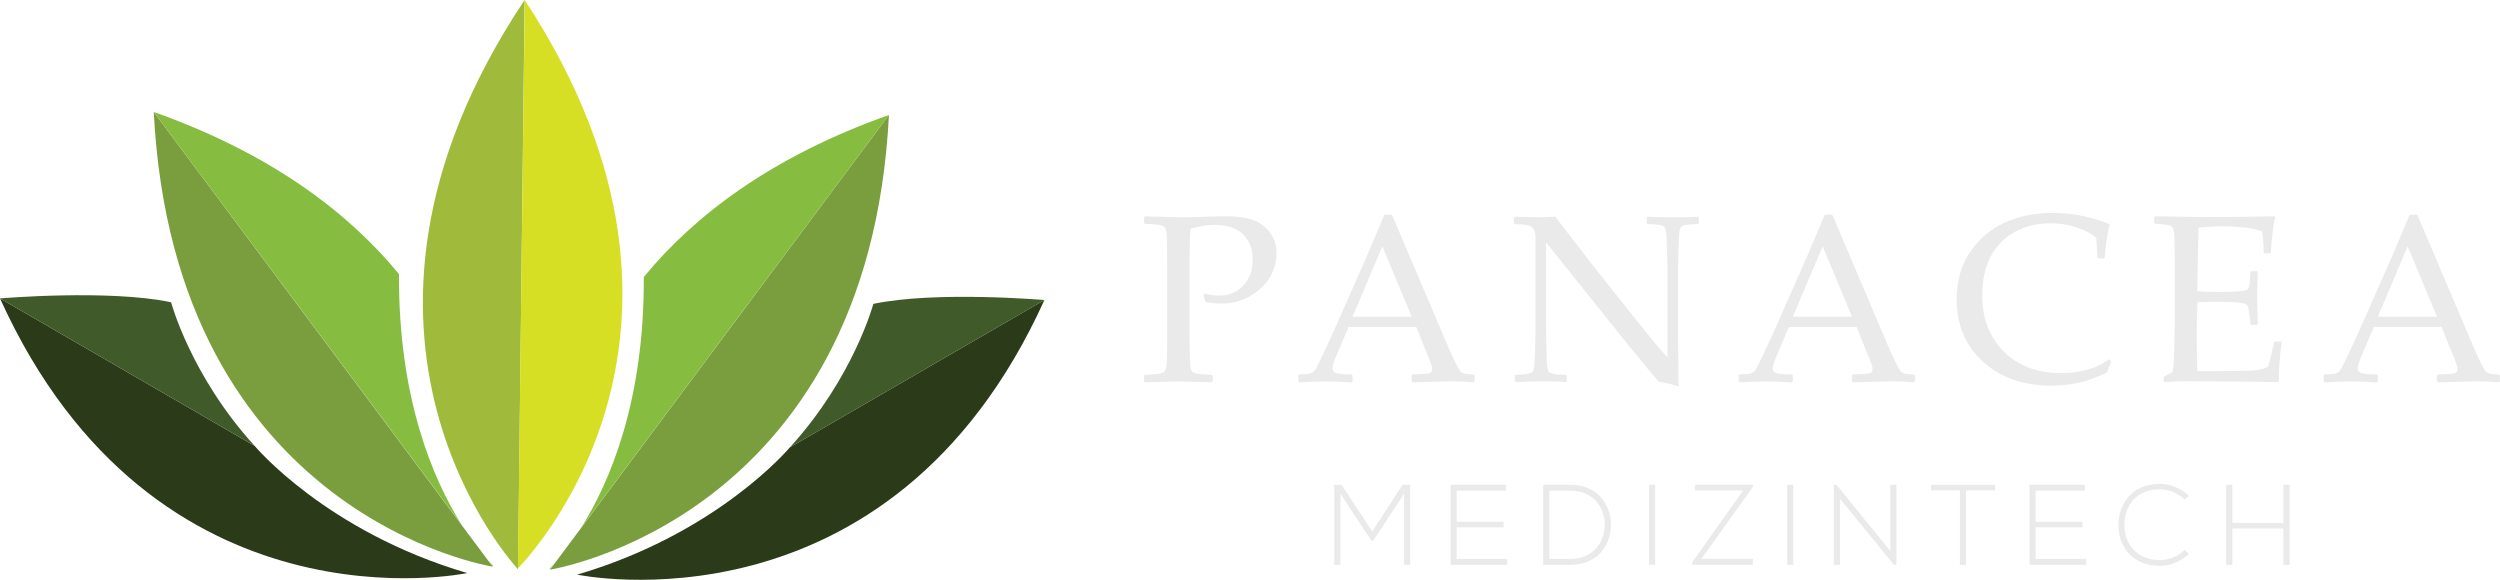 <svg xmlns="http://www.w3.org/2000/svg" id="Layer_2" data-name="Layer 2" viewBox="0 0 480.79 111.51"><defs><style>      .cls-1 {        fill: #415a2a;      }      .cls-1, .cls-2, .cls-3, .cls-4, .cls-5, .cls-6, .cls-7 {        stroke-width: 0px;      }      .cls-2 {        fill: #eaeaea;      }      .cls-3 {        fill: #7a9e3e;      }      .cls-4 {        fill: #d6df23;      }      .cls-5 {        fill: #2b3a19;      }      .cls-6 {        fill: #a0ba3b;      }      .cls-7 {        fill: #86bd40;      }    </style></defs><g id="Layer_1-2" data-name="Layer 1"><path class="cls-6" d="M99.63,109.49s-42.01-44.64,1.26-109.49l-1.26,109.49Z"></path><path class="cls-4" d="M99.6,109.29S143.93,65.47,100.92.02l-1.32,109.27Z"></path><path class="cls-3" d="M105.78,109.55s61.21-9.57,65.18-87.44l-65.18,87.44Z"></path><path class="cls-7" d="M111.77,101.48l59.19-79.37c-22.55,7.99-37.39,19.31-47.15,31.16.12,23.86-6.52,39.43-12.04,48.21"></path><path class="cls-7" d="M105.74,109.34c.01.13.02.19.02.19l.83-1.12c-.32.35-.6.66-.85.92"></path><path class="cls-3" d="M94.75,108.98S33.54,99.4,29.57,21.54l65.18,87.44Z"></path><path class="cls-7" d="M88.77,100.91L29.58,21.54c22.55,7.99,37.39,19.31,47.15,31.16-.12,23.86,6.52,39.43,12.04,48.21"></path><path class="cls-7" d="M94.8,108.77c-.01.13-.02.19-.02.19l-.83-1.12c.32.35.6.66.86.92"></path><path class="cls-5" d="M111,110.51s60.17,12.72,89.86-52.82l-48.96,28.35s-13.74,16.49-40.9,24.47"></path><path class="cls-1" d="M200.86,57.7s-20.9-1.79-32.9.74c0,0-3.79,14.16-16.06,27.61l48.96-28.35Z"></path><path class="cls-5" d="M89.86,110.21S29.69,122.93,0,57.39l48.96,28.35s13.74,16.49,40.9,24.47"></path><path class="cls-1" d="M0,57.39s20.9-1.79,32.9.74c0,0,3.79,14.16,16.06,27.61L0,57.39Z"></path><path class="cls-2" d="M220.16,41.6c3.77.12,6.18.18,7.21.18,1.41,0,2.99-.04,4.74-.11,1.86-.06,3-.09,3.44-.09,2.1,0,3.83.22,5.2.65,1.37.43,2.5,1.23,3.4,2.38.9,1.15,1.35,2.55,1.35,4.18,0,1.35-.32,2.65-.94,3.91-.63,1.26-1.51,2.33-2.63,3.21-1.12.88-2.26,1.51-3.41,1.9-1.15.38-2.35.57-3.59.57-.93,0-1.96-.1-3.1-.31l-.38-1.37.2-.23c1.12.26,2.04.38,2.74.38,1.96,0,3.54-.65,4.73-1.94,1.19-1.3,1.79-2.95,1.79-4.98s-.62-3.66-1.85-4.87c-1.24-1.21-3.1-1.82-5.6-1.82-1.36,0-2.86.25-4.49.76-.13,1.15-.2,3.94-.2,8.36v10.4l.02,4.38c.01,1.69.06,2.79.13,3.28.07.5.18.82.33.99.14.17.42.3.82.42.4.11,1.4.2,2.99.26l.18.14v1.12l-.18.18c-3.82-.12-5.97-.18-6.45-.18-.51,0-2.65.06-6.42.18l-.18-.18v-1.12l.18-.14c1.39-.06,2.32-.13,2.79-.22.46-.09.77-.21.93-.35.16-.14.28-.45.38-.91.1-.46.15-1.5.17-3.1l.02-4.74v-10.4l-.04-4.38c-.01-1.71-.06-2.81-.12-3.3-.07-.49-.17-.82-.31-.99-.14-.16-.42-.3-.82-.4-.4-.11-1.4-.19-2.99-.25l-.18-.16v-1.12l.18-.16Z"></path><path class="cls-2" d="M249.89,73.52l-.2-.18v-1.17l.2-.18c1.09-.01,1.8-.07,2.11-.17.32-.1.6-.29.84-.58.25-.29.74-1.25,1.49-2.86l2.36-5.12,6.11-13.84c1.15-2.71,2.3-5.42,3.44-8.13h1.46l9.59,22.55,1.28,3.01c.37.85.8,1.78,1.29,2.79.49,1,.82,1.6,1.01,1.77.19.18.42.32.7.42.28.1.89.15,1.85.17l.18.18v1.17l-.18.18c-1.59-.14-3.02-.2-4.29-.2-2.49.08-4.97.14-7.46.2l-.18-.18v-1.17l.18-.18c1.68-.03,2.72-.1,3.14-.21.42-.11.63-.37.63-.77,0-.33-.1-.76-.31-1.3l-2.76-6.85h-13.01l-2.45,5.75c-.43,1.03-.65,1.79-.65,2.27,0,.37.2.65.61.83.4.18,1.42.28,3.05.29l.2.18v1.17l-.18.18c-1.93-.12-3.62-.18-5.08-.18-1.65,0-3.31.06-4.99.18M260.13,60.91h11.36l-5.64-13.54-5.73,13.54Z"></path><path class="cls-2" d="M291.5,73.49l-.2-.2v-1.03l.2-.18c.91-.01,1.64-.07,2.19-.16.55-.09.9-.24,1.06-.45.16-.21.26-.55.31-1.01.05-.46.11-1.51.16-3.14.05-1.63.08-2.8.08-3.5v-18.15c0-.76-.14-1.33-.42-1.69-.28-.37-.65-.6-1.13-.7-.48-.1-1.3-.15-2.45-.17l-.18-.18v-1.06l.18-.2c2.07.07,3.42.11,4.07.11,1.51,0,2.76-.04,3.73-.11l7.16,9.3,10.53,13.21c1.27,1.6,2.57,3.12,3.89,4.56v-17.38c0-.54-.03-1.69-.08-3.45-.05-1.76-.12-2.88-.19-3.35-.08-.47-.21-.79-.39-.96-.19-.17-.54-.29-1.06-.37-.52-.08-1.22-.13-2.1-.14l-.18-.18v-1.03l.18-.2c1.21.07,2.94.11,5.19.11,2.05,0,3.54-.04,4.47-.11l.2.2v1.03l-.18.18c-.99.01-1.75.07-2.29.17-.54.1-.88.26-1.01.48-.13.22-.23.55-.28.99-.05.43-.11,1.47-.16,3.1-.05,1.63-.08,2.81-.08,3.53v10.67l.02,6.18c.03,2.02.06,4.05.09,6.09-.75-.26-2.04-.57-3.89-.94l-1.59-1.89-4.79-5.84-15.23-19.02v17.23c0,.69.03,1.92.08,3.68.05,1.77.12,2.84.19,3.21.07.37.17.63.29.77.12.14.38.27.77.39s1.22.19,2.46.2l.18.18v1.05l-.18.18c-.78-.1-2.04-.16-3.77-.16-2.23,0-4.18.05-5.86.16"></path><path class="cls-2" d="M334.57,73.52l-.2-.18v-1.17l.2-.18c1.09-.01,1.8-.07,2.11-.17.32-.1.6-.29.84-.58.25-.29.74-1.25,1.49-2.86l2.36-5.12,6.11-13.84c1.15-2.71,2.3-5.42,3.44-8.13h1.46l9.59,22.55,1.28,3.01c.37.85.8,1.78,1.29,2.79s.82,1.6,1.01,1.77c.19.18.42.32.7.42.28.1.9.15,1.85.17l.18.18v1.17l-.18.18c-1.59-.14-3.02-.2-4.29-.2-2.49.08-4.97.14-7.46.2l-.18-.18v-1.17l.18-.18c1.68-.03,2.73-.1,3.14-.21.42-.11.63-.37.63-.77,0-.33-.1-.76-.31-1.3l-2.76-6.85h-13.01l-2.45,5.75c-.43,1.03-.65,1.79-.65,2.27,0,.37.2.65.61.83.4.18,1.42.28,3.05.29l.2.18v1.17l-.18.18c-1.93-.12-3.62-.18-5.08-.18-1.65,0-3.31.06-4.99.18M344.81,60.91h11.36l-5.64-13.54-5.73,13.54Z"></path><path class="cls-2" d="M406.03,69.54l-.85,2.09c-3.32,1.69-6.87,2.54-10.65,2.54-5.4,0-9.8-1.54-13.17-4.61-3.38-3.07-5.07-7.08-5.07-12.04,0-3.41.84-6.4,2.53-8.95,1.69-2.55,3.91-4.46,6.67-5.73,2.76-1.27,5.87-1.9,9.31-1.9,1.99,0,3.96.21,5.91.63,1.95.42,3.57.92,4.87,1.5l.16.23c-.35.84-.67,2.91-.97,6.22l-.16.18h-1.06l-.18-.18-.23-3.82c-1.09-.87-2.42-1.55-3.96-2.03-1.55-.49-3.16-.73-4.84-.73-2.53,0-4.8.54-6.8,1.63-2.01,1.09-3.56,2.66-4.67,4.72-1.11,2.06-1.66,4.58-1.66,7.56s.65,5.62,1.95,7.88c1.3,2.26,3.08,4,5.33,5.21,2.25,1.21,4.88,1.82,7.89,1.82,1.33,0,2.61-.13,3.84-.38,1.23-.26,2.25-.57,3.07-.94.82-.37,1.6-.83,2.35-1.37l.38.47Z"></path><path class="cls-2" d="M414.29,41.76l.18-.16c5.14.09,8.42.14,9.86.14,4.91,0,9.28-.04,13.12-.14l.11.16c-.37,1.44-.65,3.69-.83,6.76l-.13.18h-1.1l-.2-.18c.01-.13.02-.25.02-.36,0-1.27-.1-2.49-.29-3.64-.94-.42-2.25-.69-3.92-.82-1.67-.13-2.92-.19-3.76-.19-1.18,0-2.7.08-4.54.25l-.09,3.59-.07,4.11-.07,4.56c1.62.09,3.11.13,4.47.13s2.53-.04,3.46-.13c.93-.09,1.47-.18,1.63-.28.16-.1.28-.29.36-.56.08-.28.15-.77.21-1.47l.09-1.39.18-.18h1.03l.18.18c-.03,1.63-.07,3.27-.11,4.92l.11,5.05-.18.18h-1.03l-.18-.18-.16-1.35c-.14-1.05-.23-1.67-.29-1.88-.06-.2-.2-.38-.41-.53-.22-.15-.78-.27-1.67-.36-.9-.09-2.13-.14-3.71-.14-.87,0-2.19.04-3.98.11-.07,1.26-.11,3.36-.11,6.29,0,3.14.04,5.46.11,6.94h4.13c3.64,0,5.92-.05,6.83-.14s1.78-.31,2.61-.65c.14-.35.36-1.14.66-2.39.31-1.25.48-2.03.53-2.35l.22-.16h1.08l.18.16c-.13.64-.27,1.77-.39,3.37-.13,1.6-.19,2.97-.19,4.11l-.16.18c-2.86-.09-6.6-.14-11.23-.14l-6.11-.05c-1.42,0-2.91.06-4.45.18l-.18-.18v-.74l.18-.22c.88-.45,1.39-.73,1.52-.84.13-.11.23-1.42.31-3.93.08-2.51.12-4.42.12-5.74v-8.24l-.02-5.1c0-1.11-.02-2.01-.05-2.71-.03-.7-.08-1.2-.16-1.49-.08-.3-.16-.51-.26-.63-.1-.12-.25-.22-.47-.3-.22-.08-.59-.15-1.11-.21l-1.71-.14-.18-.16v-1.12Z"></path><path class="cls-2" d="M447.07,73.52l-.2-.18v-1.17l.2-.18c1.09-.01,1.8-.07,2.11-.17.32-.1.6-.29.84-.58.25-.29.74-1.25,1.49-2.86l2.36-5.12,6.11-13.84c1.15-2.71,2.3-5.42,3.44-8.13h1.46l9.59,22.55,1.28,3.01c.37.85.8,1.78,1.29,2.79s.82,1.6,1.01,1.77c.19.18.42.32.7.42.28.1.9.15,1.85.17l.18.18v1.17l-.18.18c-1.59-.14-3.02-.2-4.29-.2-2.49.08-4.97.14-7.46.2l-.18-.18v-1.17l.18-.18c1.68-.03,2.73-.1,3.14-.21.42-.11.63-.37.63-.77,0-.33-.1-.76-.31-1.3l-2.76-6.85h-13.01l-2.45,5.75c-.43,1.03-.65,1.79-.65,2.27,0,.37.2.65.61.83.4.18,1.42.28,3.05.29l.2.18v1.17l-.18.18c-1.93-.12-3.62-.18-5.08-.18-1.65,0-3.31.06-4.99.18M457.31,60.91h11.36l-5.64-13.54-5.73,13.54Z"></path><polygon class="cls-2" points="270.02 94.95 264.12 103.97 263.73 103.97 257.79 94.95 257.79 108.63 256.6 108.63 256.6 93.23 258.01 93.23 263.9 102.21 269.74 93.23 271.19 93.23 271.19 108.63 270.02 108.63 270.02 94.95"></polygon><polygon class="cls-2" points="280.14 100.34 289.16 100.34 289.16 101.41 280.14 101.41 280.14 107.49 289.87 107.49 289.87 108.63 278.97 108.63 278.97 93.23 289.6 93.23 289.6 94.35 280.14 94.35 280.14 100.34"></polygon><path class="cls-2" d="M309.8,100.75c.09,3.92-2.42,7.88-7.81,7.88h-5.21v-15.4h5.21c5.21,0,7.72,3.74,7.81,7.52M297.96,94.35v13.14h4.03c4.58,0,6.69-3.43,6.62-6.73-.07-3.21-2.18-6.4-6.62-6.4h-4.03Z"></path><rect class="cls-2" x="317.14" y="93.23" width="1.17" height="15.4"></rect><polygon class="cls-2" points="325.96 93.23 337.12 93.23 337.12 93.65 327.2 107.47 337.12 107.47 337.12 108.63 325.44 108.63 325.44 108.13 335.23 94.33 325.96 94.33 325.96 93.23"></polygon><rect class="cls-2" x="343.7" y="93.23" width="1.17" height="15.4"></rect><polygon class="cls-2" points="353.18 93.23 363.54 105.97 363.54 93.23 364.71 93.23 364.71 108.63 364.25 108.63 353.86 95.91 353.86 108.63 352.67 108.63 352.67 93.23 353.18 93.23"></polygon><polygon class="cls-2" points="376.92 94.31 371.35 94.31 371.35 93.25 383.67 93.25 383.67 94.31 378.1 94.31 378.1 108.63 376.92 108.63 376.92 94.31"></polygon><polygon class="cls-2" points="391.48 100.34 400.5 100.34 400.5 101.41 391.48 101.41 391.48 107.49 401.21 107.49 401.21 108.63 390.31 108.63 390.31 93.23 400.94 93.23 400.94 94.35 391.48 94.35 391.48 100.34"></polygon><path class="cls-2" d="M420.94,106.5c-1.54,1.54-3.59,2.31-5.61,2.31-5.19,0-7.9-3.63-7.92-7.79-.04-4.11,2.64-7.96,7.92-7.96,2.02,0,4.07.77,5.61,2.31l-.81.7c-1.32-1.32-3.06-1.96-4.8-1.96-4.49,0-6.8,3.17-6.78,6.87.04,3.61,2.33,6.73,6.78,6.73,1.74,0,3.5-.66,4.82-1.96l.79.75Z"></path><polygon class="cls-2" points="439.13 108.63 439.13 101.63 429.32 101.63 429.32 108.63 428.13 108.63 428.13 93.23 429.32 93.23 429.32 100.56 439.13 100.56 439.13 93.23 440.32 93.23 440.32 108.63 439.13 108.63"></polygon></g></svg>
